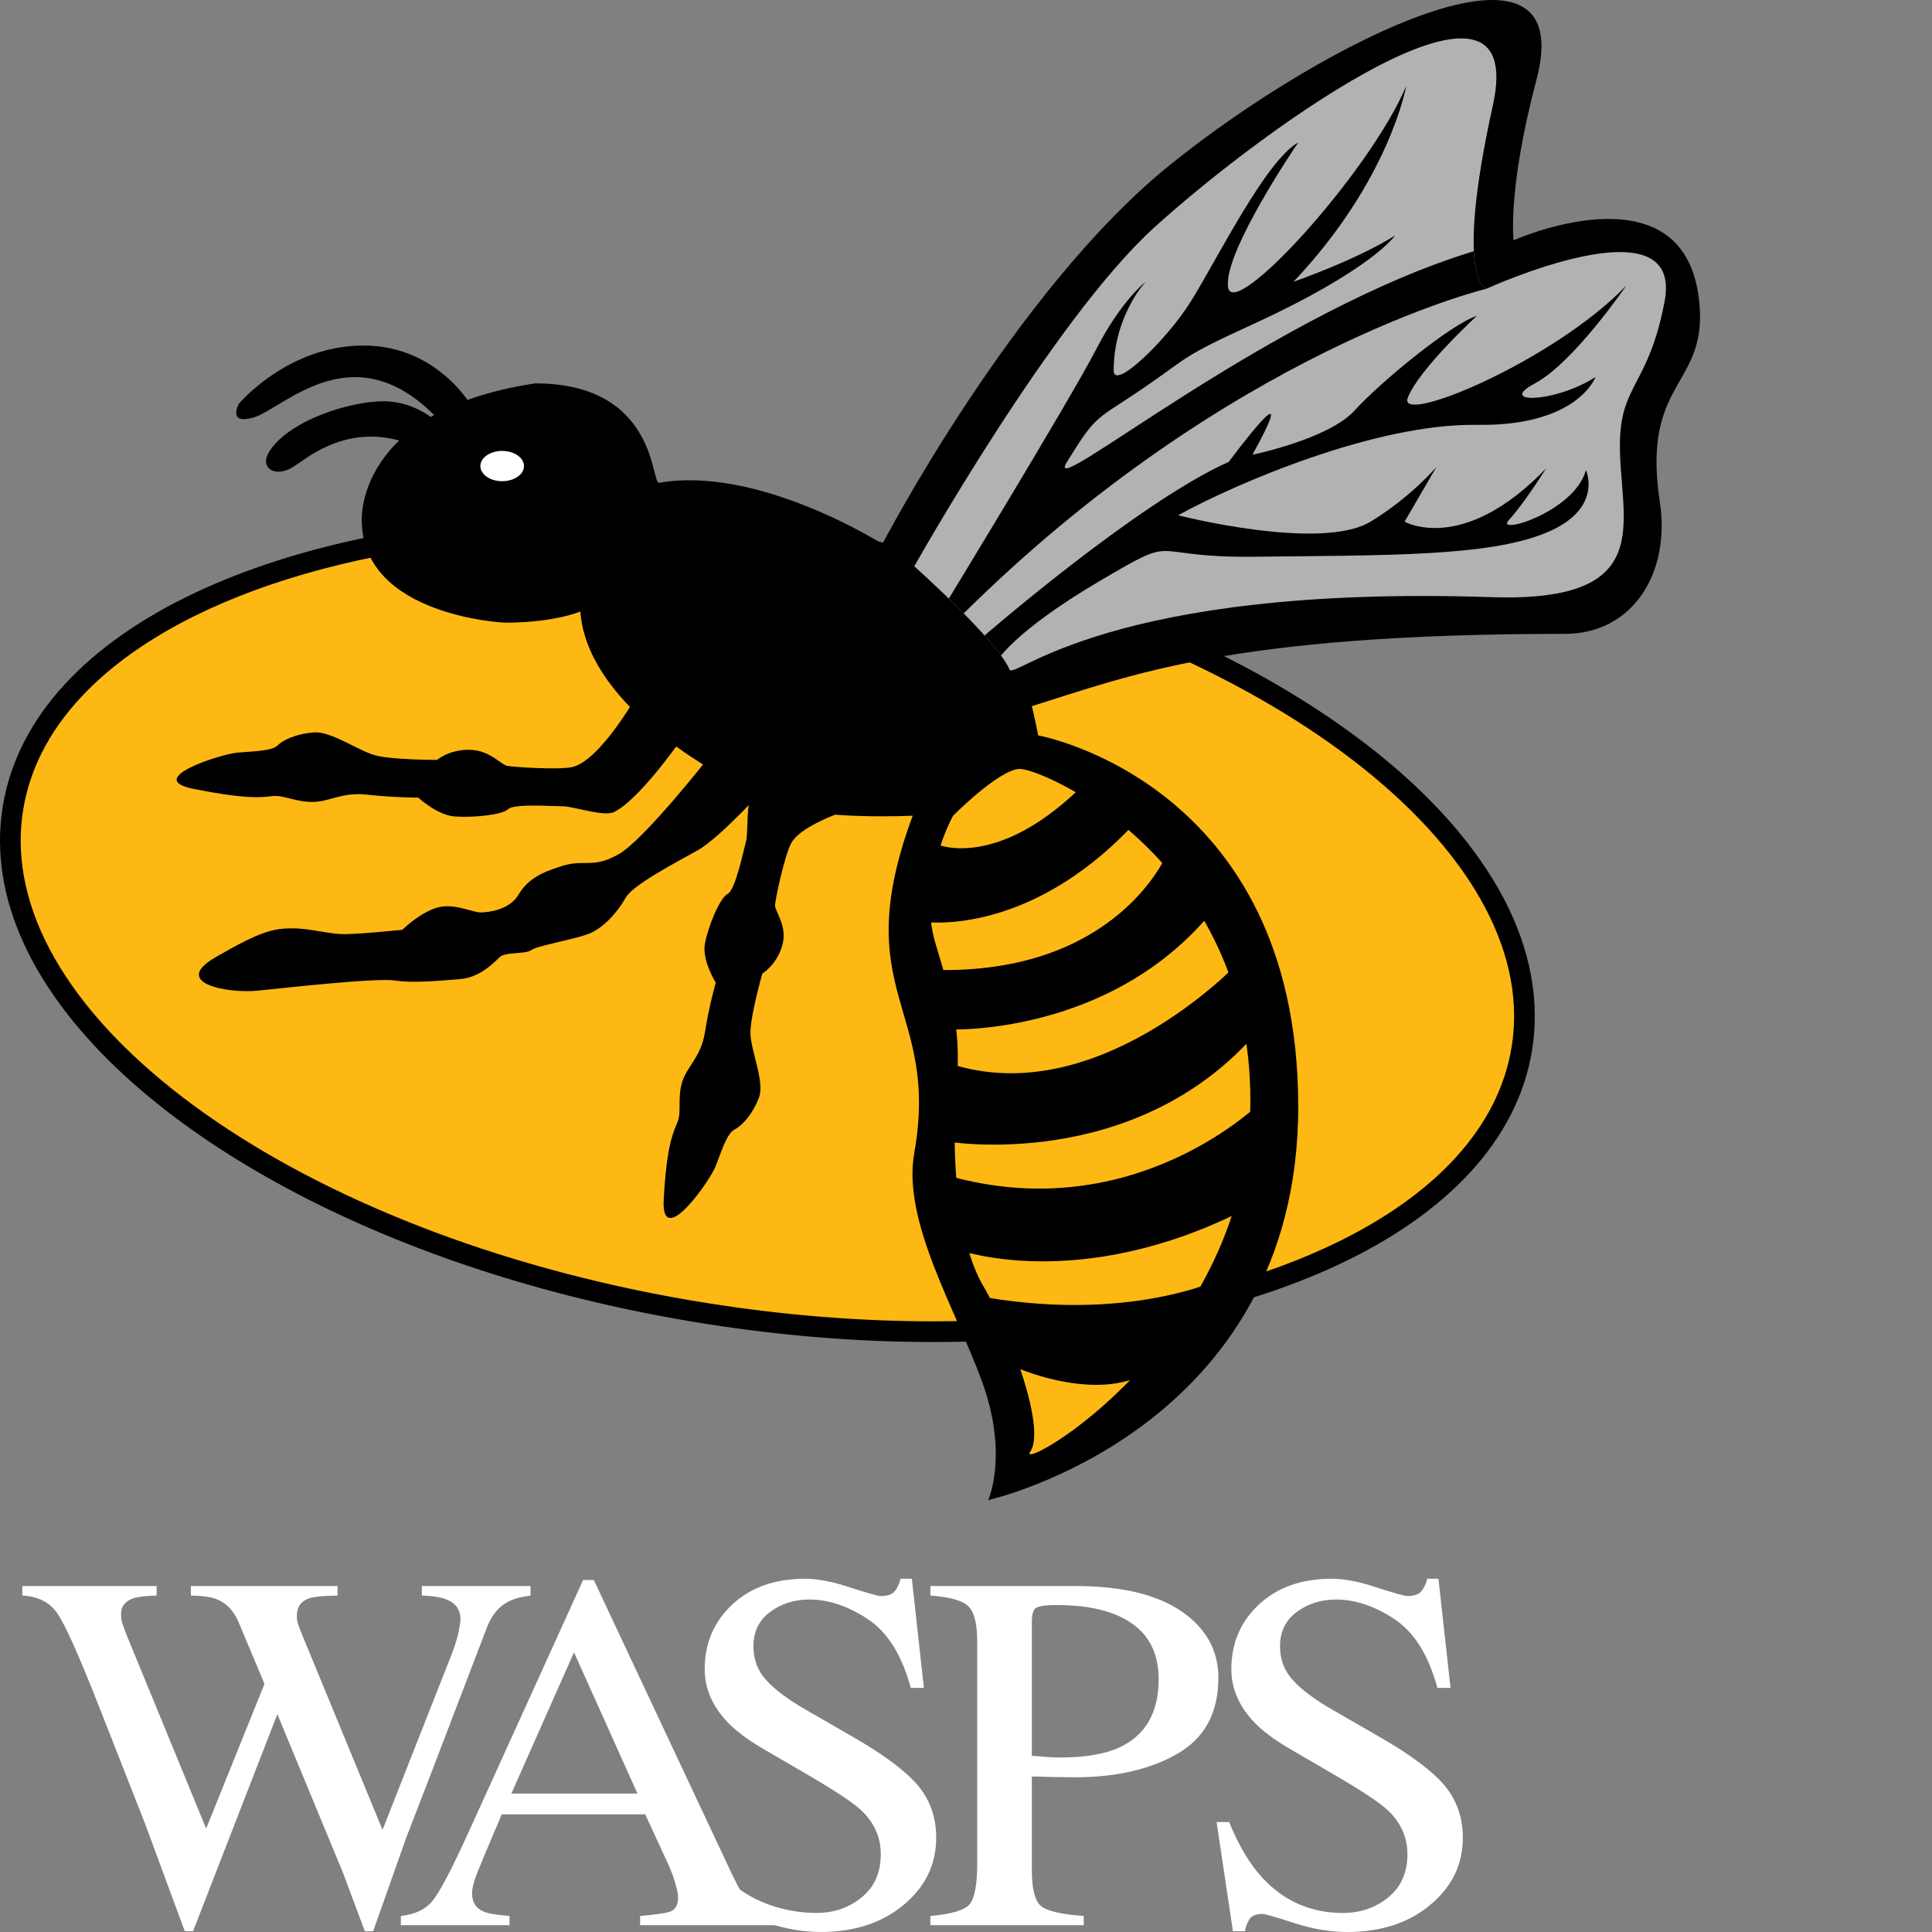 <?xml version="1.0" encoding="utf-8"?>
<!-- Generator: Adobe Illustrator 16.0.0, SVG Export Plug-In . SVG Version: 6.00 Build 0)  -->
<!DOCTYPE svg PUBLIC "-//W3C//DTD SVG 1.1//EN" "http://www.w3.org/Graphics/SVG/1.1/DTD/svg11.dtd">
<svg version="1.1" id="Layer_1" xmlns="http://www.w3.org/2000/svg" xmlns:xlink="http://www.w3.org/1999/xlink" x="0px" y="0px"
	 width="1000px" height="1000px" viewBox="0 0 1000 1000" enable-background="new 0 0 1000 1000" xml:space="preserve">
<rect x="0" y="0" width="1000" height="1000" fill="#808080" stroke="none"/>
<g>
	<g>
		<defs>
			<rect id="SVGID_1_" x="0.131" width="879.814" height="1000"/>
		</defs>
		<clipPath id="SVGID_2_">
			<use xlink:href="#SVGID_1_"  overflow="visible"/>
		</clipPath>
		<path clip-path="url(#SVGID_2_)" fill="#FDB813" d="M6.649,418.669c17.43-110.062,206.426-171.597,422.125-137.424
			C644.46,315.41,805.199,432.334,787.758,542.407c-17.434,110.063-206.409,171.597-422.115,137.426
			C149.943,645.656-10.773,528.745,6.649,418.669"/>
	</g>
	<g>
		<defs>
			<rect id="SVGID_3_" x="0.131" width="879.814" height="1000"/>
		</defs>
		<clipPath id="SVGID_4_">
			<use xlink:href="#SVGID_3_"  overflow="visible"/>
		</clipPath>
		<path clip-path="url(#SVGID_4_)" d="M6.649,418.669l5.291,0.838c3.366-21.211,13.411-40.567,29.319-57.903
			c23.839-25.99,60.975-47.211,107.406-61.81c46.42-14.612,102.07-22.635,162.752-22.632c37.261,0,76.42,3.021,116.518,9.373
			c101.776,16.11,191.19,50.828,254.813,94.262c31.816,21.706,57.163,45.581,74.446,70.229
			c17.295,24.664,26.502,49.987,26.502,74.898c0,5.229-0.404,10.443-1.229,15.646c-3.368,21.212-13.411,40.566-29.318,57.903
			c-23.839,25.989-60.972,47.21-107.401,61.81C599.329,675.896,543.68,683.917,483,683.915c-37.26,0-76.42-3.021-116.518-9.374
			c-101.788-16.115-191.202-50.835-254.825-94.27c-31.814-21.707-57.163-45.582-74.443-70.23
			c-17.294-24.664-26.501-49.988-26.5-74.901c0-5.223,0.404-10.436,1.227-15.634v0.001L6.649,418.669l-5.29-0.837
			C0.448,423.587,0,429.363,0,435.14c0.001,27.605,10.209,55.065,28.442,81.056c27.379,38.997,72.819,74.977,130.704,104.415
			c57.891,29.42,128.275,52.249,205.659,64.514c40.645,6.438,80.354,9.504,118.194,9.504c82.17-0.013,155.498-14.42,210.507-40.396
			c27.5-12.997,50.443-28.908,67.533-47.511c17.082-18.587,28.291-39.954,32.011-63.475c0.911-5.762,1.36-11.542,1.36-17.322
			c-0.002-27.604-10.21-55.063-28.446-81.051c-27.38-38.997-72.822-74.976-130.705-104.413
			c-57.892-29.418-128.272-52.247-205.646-64.506c-40.645-6.439-80.354-9.505-118.194-9.505
			c-82.17,0.013-155.502,14.42-210.514,40.396c-27.501,12.998-50.444,28.907-67.535,47.511
			c-17.084,18.587-28.293,39.953-32.01,63.475l0.097-0.617l-0.097,0.618L6.649,418.669z"/>
	</g>
	<g>
		<defs>
			<rect id="SVGID_5_" x="0.131" width="879.814" height="1000"/>
		</defs>
		<clipPath id="SVGID_6_">
			<use xlink:href="#SVGID_5_"  overflow="visible"/>
		</clipPath>
		<path clip-path="url(#SVGID_6_)" d="M456.729,281.561c0,0,68.25-131.291,148.905-196.25
			C686.275,20.349,818.03-44.728,795.276,41.274c-15.141,57.24-11.843,83.122-11.843,83.122s86.763-38.911,95.786,29.181
			c6.229,46.928-29.999,41.558-20.09,106.23c5.653,37.008-14.228,68.271-49.002,68.271c-173.665,0-225.416,21.744-276.059,37.428
			c0,0,0.827,2.759,3.306,15.141c0,0,134.59,24.224,134.59,192.127c0,167.9-160.465,203.669-160.465,203.669
			s10.725-23.397-3.309-61.655c-14.032-38.257-41.25-82.811-34.956-118.082c13.497-75.696-34.964-82.296-0.825-174.494
			c0,0-48.717,2.347-68.271-5.782c-42.375-17.612-100.451-55.051-103.751-99.921c0,0-13.207,5.784-39.084,5.784
			c0,0-74.043-3.3-74.043-53.122c0,0-3.301-56.703,89.721-70.735c63.319,0,60.001,52.196,64.145,51.466
			C392.597,240.824,456.729,281.561,456.729,281.561"/>
	</g>
	<g>
		<defs>
			<rect id="SVGID_7_" x="0.131" width="879.814" height="1000"/>
		</defs>
		<clipPath id="SVGID_8_">
			<use xlink:href="#SVGID_7_"  overflow="visible"/>
		</clipPath>
		<path clip-path="url(#SVGID_8_)" fill="#B2B2B2" d="M473.236,293.116c0,0,71.777-127.839,124.149-175.327
			C656.281,64.388,791.764-31.995,772.709,54.49c-20.27,91.969-3.318,94.96-3.318,94.96s102.402-46.806,92.207,6.6
			c-8.242,43.214-22.492,42.683-23.114,72.397c-0.818,39.908,21.562,83.567-66.606,80.636
			c-198.73-6.597-246.893,43.208-249.365,37.438C515.926,331.158,473.236,293.116,473.236,293.116"/>
	</g>
</g>
<g>
	<g>
		<defs>
			<path id="SVGID_9_" d="M756.308,19.874c-36.122,0.004-116.962,59.871-158.922,97.915
				c-52.372,47.486-124.149,175.327-124.149,175.327s42.689,38.047,49.274,53.403c1.222,2.868,13.709-7.957,50.267-18.783
				c37.104-10.99,98.999-21.975,199.1-18.654c88.166,2.93,65.784-40.73,66.605-80.636c0.618-29.716,14.873-29.183,23.115-72.397
				c10.195-53.402-92.201-6.602-92.201-6.602s-16.957-2.984,3.312-94.959c5.474-24.862-1.819-34.613-16.393-34.613L756.308,19.874"
				/>
		</defs>
		<clipPath id="SVGID_10_">
			<use xlink:href="#SVGID_9_"  overflow="visible"/>
		</clipPath>
		<path clip-path="url(#SVGID_10_)" d="M489.131,313.089c0,0,65.041-106.683,78.239-132.276
			c13.21-25.583,25.591-34.952,25.591-34.952s-16.517,17.712-16.517,45.975c0,10.73,27.812-16.292,39.913-35.786
			c14.046-22.575,38.804-72.931,55.606-82.298c0,0-38.81,56.713-36.327,74.866c2.473,18.165,73.219-59.179,92.205-104.037
			c0,0-8.546,48.703-58.359,101.28c0,0,32.369-11.224,52.584-23.944c0,0-11.653,17.62-74.879,46.513
			c-35.606,16.279-32.022,16.4-54.228,31.654c-26.415,18.163-24.762,13.221-40.74,39.086
			c-13.995,22.679,107.573-79.821,215.737-110.648l1.712,20.866c0,0-133.789,31.853-271.966,169.202L489.131,313.089"/>
	</g>
	<g>
		<defs>
			<path id="SVGID_11_" d="M756.308,19.874c-36.122,0.004-116.962,59.871-158.922,97.915
				c-52.372,47.486-124.149,175.327-124.149,175.327s42.689,38.047,49.274,53.403c1.222,2.868,13.709-7.957,50.267-18.783
				c37.104-10.99,98.999-21.975,199.1-18.654c88.166,2.93,65.784-40.73,66.605-80.636c0.618-29.716,14.873-29.183,23.115-72.397
				c10.195-53.402-92.201-6.602-92.201-6.602s-16.957-2.984,3.312-94.959c5.474-24.862-1.819-34.613-16.393-34.613L756.308,19.874"
				/>
		</defs>
		<clipPath id="SVGID_12_">
			<use xlink:href="#SVGID_11_"  overflow="visible"/>
		</clipPath>
		<path clip-path="url(#SVGID_12_)" d="M508.108,330.222c0,0,80.188-69.785,127.944-91.203c0,0,39.479-53.261,12.237-3.674
			c0,0,39.356-8.015,52.853-22.874c13.482-14.855,50.097-44.864,63.299-48.98c0,0-30.002,27.518-35.774,42.377
			c-5.778,14.865,75.688-18.989,113.117-58.067c0,0-27.229,39.908-47.33,50.639c-20.097,10.728,10.451,10.193,31.373-3.301
			c0,0-9.086,25.594-61.386,24.764c-52.283-0.824-124.679,30.295-154.679,46.804c0,0,73.863,18.898,99.628,3.3
			c20.924-12.675,34.126-28.351,34.126-28.351l-16.499,28.351c0,0,30,17.335,73.213-27.536c0,0-11.552,18.454-19.272,26.706
			c-7.719,8.26,34.13-4.13,39.904-25.874c0,0,9.37,20.095-20.632,32.474c-29.998,12.384-83.121,11.565-150.562,12.384
			c-58.401,0.722-37.371-12.817-80.642,12.667c-44.697,26.332-52.967,41.34-52.967,41.34L508.108,330.222"/>
	</g>
</g>
<path d="M493.333,422.211c0,0-18.981,33.852-9.078,66.323c9.905,32.479,13.207,46.519,10.726,76.518
	c-2.474,29.996-0.275,76.517,14.046,100.741c14.306,24.225,32.47,73.754,24.224,85.598c-8.27,11.852,113.936-56.133,113.936-181.928
	c0-125.789-108.694-172.305-119.709-171.475C516.452,398.819,493.333,422.211,493.333,422.211"/>
<g>
	<g>
		<defs>
			<path id="SVGID_13_" d="M527.47,397.988c-11.019,0.831-34.138,24.223-34.138,24.223s-18.985,33.852-9.074,66.323
				c9.901,32.479,13.203,46.519,10.723,76.518c-2.475,29.996-0.278,76.517,14.045,100.741
				c14.306,24.225,32.476,73.754,24.224,85.598c-8.271,11.852,113.937-56.133,113.937-181.928
				c0-124.683-106.796-171.48-119.4-171.482L527.47,397.988"/>
		</defs>
		<clipPath id="SVGID_14_">
			<use xlink:href="#SVGID_13_"  overflow="visible"/>
		</clipPath>
		<path clip-path="url(#SVGID_14_)" fill="#FDB813" d="M485.084,437.066c0,0,31.646,14.037,77.334-32.472
			c45.694-46.519-38.255-16.516-38.255-16.516l-35.783,20.635L485.084,437.066"/>
	</g>
	<g>
		<defs>
			<path id="SVGID_15_" d="M527.47,397.988c-11.019,0.831-34.138,24.223-34.138,24.223s-18.985,33.852-9.074,66.323
				c9.901,32.479,13.203,46.519,10.723,76.518c-2.475,29.996-0.278,76.517,14.045,100.741
				c14.306,24.225,32.476,73.754,24.224,85.598c-8.271,11.852,113.937-56.133,113.937-181.928
				c0-124.683-106.796-171.48-119.4-171.482L527.47,397.988"/>
		</defs>
		<clipPath id="SVGID_16_">
			<use xlink:href="#SVGID_15_"  overflow="visible"/>
		</clipPath>
		<path clip-path="url(#SVGID_16_)" fill="#FDB813" d="M476.538,476.984c0,0,53.942,9.364,109.826-49.814l17.622,14.855
			c0,0-25.592,62.479-120.556,60.009L476.538,476.984"/>
	</g>
	<g>
		<defs>
			<path id="SVGID_17_" d="M527.47,397.988c-11.019,0.831-34.138,24.223-34.138,24.223s-18.985,33.852-9.074,66.323
				c9.901,32.479,13.203,46.519,10.723,76.518c-2.475,29.996-0.278,76.517,14.045,100.741
				c14.306,24.225,32.476,73.754,24.224,85.598c-8.271,11.852,113.937-56.133,113.937-181.928
				c0-124.683-106.796-171.48-119.4-171.482L527.47,397.988"/>
		</defs>
		<clipPath id="SVGID_18_">
			<use xlink:href="#SVGID_17_"  overflow="visible"/>
		</clipPath>
		<path clip-path="url(#SVGID_18_)" fill="#FDB813" d="M490.033,532.857c0,0,84.488,4.125,137.882-61.66l12.668,27.533
			c0,0-74.86,78.988-152.196,50.649L490.033,532.857"/>
	</g>
	<g>
		<defs>
			<path id="SVGID_19_" d="M527.47,397.988c-11.019,0.831-34.138,24.223-34.138,24.223s-18.985,33.852-9.074,66.323
				c9.901,32.479,13.203,46.519,10.723,76.518c-2.475,29.996-0.278,76.517,14.045,100.741
				c14.306,24.225,32.476,73.754,24.224,85.598c-8.271,11.852,113.937-56.133,113.937-181.928
				c0-124.683-106.796-171.48-119.4-171.482L527.47,397.988"/>
		</defs>
		<clipPath id="SVGID_20_">
			<use xlink:href="#SVGID_19_"  overflow="visible"/>
		</clipPath>
		<path clip-path="url(#SVGID_20_)" fill="#FDB813" d="M490.861,590.939c0,0,95.778,15.957,158.812-55.606l4.132,34.13
			c0,0-65.51,66.611-162.943,39.084V590.939"/>
	</g>
	<g>
		<defs>
			<path id="SVGID_21_" d="M527.47,397.988c-11.019,0.831-34.138,24.223-34.138,24.223s-18.985,33.852-9.074,66.323
				c9.901,32.479,13.203,46.519,10.723,76.518c-2.475,29.996-0.278,76.517,14.045,100.741
				c14.306,24.225,32.476,73.754,24.224,85.598c-8.271,11.852,113.937-56.133,113.937-181.928
				c0-124.683-106.796-171.48-119.4-171.482L527.47,397.988"/>
		</defs>
		<clipPath id="SVGID_22_">
			<use xlink:href="#SVGID_21_"  overflow="visible"/>
		</clipPath>
		<path clip-path="url(#SVGID_22_)" fill="#FDB813" d="M495.807,646.812c0,0,62.49,23.115,148.911-20.926l-10.187,34.946
			c0,0-49.819,25.594-132.945,9.095L495.807,646.812"/>
	</g>
	<g>
		<defs>
			<path id="SVGID_23_" d="M527.47,397.988c-11.019,0.831-34.138,24.223-34.138,24.223s-18.985,33.852-9.074,66.323
				c9.901,32.479,13.203,46.519,10.723,76.518c-2.475,29.996-0.278,76.517,14.045,100.741
				c14.306,24.225,32.476,73.754,24.224,85.598c-8.271,11.852,113.937-56.133,113.937-181.928
				c0-124.683-106.796-171.48-119.4-171.482L527.47,397.988"/>
		</defs>
		<clipPath id="SVGID_24_">
			<use xlink:href="#SVGID_23_"  overflow="visible"/>
		</clipPath>
		<path clip-path="url(#SVGID_24_)" fill="#FDB813" d="M527.286,708.349c0,0,43.762,18.995,69.633,0l-30.544,30.829l-35.771,18.45
			L527.286,708.349"/>
	</g>
</g>
<path fill="#FFFFFF" d="M248.64,241.238c0-4.326,5.051-7.846,11.288-7.846c6.229,0,11.286,3.52,11.286,7.846
	c0,4.328-5.056,7.832-11.286,7.832C253.691,249.07,248.64,245.566,248.64,241.238"/>
<path d="M244.958,211.554c0,0-17.602-32.711-56.843-32.711c-39.237,0-64.465,30.113-64.465,30.113s-6.188,11.081,7.502,7.166
	c15.791-4.51,53.379-46.86,98.158,3.588L244.958,211.554"/>
<path d="M227.484,219.541c0,0-11.408-11.849-29.012-11.849c-17.599,0-50.082,10.243-59.572,26.852
	c-3.907,6.84,1.962,12.377,11.084,8.145c6.894-3.206,31.413-28.684,69.341-9.779L227.484,219.541"/>
<path d="M328.983,361.077c0,0-18.765,33.002-33.015,36.01c-6.777,1.428-30.759,0-33.759-0.747
	c-2.997-0.753-9.005-8.252-19.508-8.252c-10.498,0-16.5,5.245-16.5,5.245s-22.513,0-31.507-2.252
	c-9-2.252-23.259-12.738-32.259-11.998c-9,0.751-15.747,3.75-18.743,6.749c-3.008,2.997-12.774,2.997-21.016,3.753
	c-8.243,0.749-48.742,13.499-22.497,18.743c26.247,5.254,34.515,4.506,40.505,3.759c6.004-0.759,12.005,2.999,20.995,2.999
	c9.005,0,15.019-5.253,28.511-3.758c13.499,1.506,26.265,1.506,26.265,1.506s9.747,9.005,18.745,9.757
	c8.997,0.749,24.764-0.751,27.762-3.745c3.001-2.999,23.257-1.501,28.51-1.501c5.25,0,20.948,5.492,26.247,2.999
	c12.76-6.01,33.752-36.007,33.752-36.007L328.983,361.077"/>
<path d="M368.045,390.496c0,0-34.519,44.244-48.019,51.759c-13.499,7.512-17.244,2.258-29.247,6.01
	c-12.014,3.745-18.017,7.492-22.517,14.994c-4.499,7.503-14.994,9.007-19.496,9.007c-4.499,0-14.26-5.249-23.264-2.256
	c-8.996,3-17.244,11.254-17.244,11.254s-21.758,2.249-30.008,2.249c-8.251,0-17.266-2.995-27.017-2.995
	c-9.746,0-16.498,1.507-39.755,15.007c-23.257,13.493,6.758,18.744,21.76,17.254c15-1.504,61.504-6.757,71.258-5.256
	c9.751,1.495,23.996,0,33.751-0.755c9.767-0.746,17.269-8.248,20.261-11.243c3.009-3.005,13.507-1.501,16.505-3.759
	c3.006-2.246,21.01-5.257,29.257-8.253c8.248-2.995,15.771-11.995,19.51-18.756c3.748-6.742,25.508-18.008,37.515-24.753
	c11.989-6.747,37.491-35.258,37.491-35.258L368.045,390.496"/>
<path d="M458.259,413.329c0,0-41.444,10.067-48.663,22.978c-3.429,6.15-8.438,29.422-8.428,32.465c0,3.055,6.6,10.587,3.724,20.629
	c-2.885,10.045-10.306,14.523-10.306,14.523s-6.169,21.54-6.161,30.675c0.01,9.147,7.646,25.282,4.353,33.71
	c-3.29,8.425-8.448,14.178-12.571,16.325c-4.122,2.149-6.79,11.486-9.882,19.197c-3.085,7.703-28.21,43.401-26.791,17.045
	c1.429-26.358,4.51-34.081,6.979-39.635c2.475-5.562-0.006-12.191,2.468-20.803c2.465-8.607,9.89-13.106,11.94-26.367
	c2.054-13.263,5.551-25.464,5.551-25.464s-7.242-11.476-5.592-20.269c1.643-8.786,7.614-23.498,11.73-25.651
	c4.122-2.149,8.03-21.882,9.469-26.906c1.437-5.021-0.299-21.346,3.899-25.814c10.109-10.77,48.86-23.706,48.86-23.706
	L458.259,413.329"/>
<path fill="#FFFFFF" d="M81.081,820.923v4.919c-5.636,0.178-9.651,0.646-12.055,1.437c-4.241,1.456-6.365,4.146-6.365,8.031
	c0,1.726,0.223,3.403,0.685,5.051c0.559,1.637,1.337,3.751,2.36,6.342l41,99.772l30.191-74.897l-13.43-32.002
	c-2.494-5.862-6.235-9.805-11.224-11.785c-2.953-1.211-7.435-1.851-13.44-1.947v-4.919h75.918v4.919
	c-7.111,0.099-12.007,0.567-14.684,1.437c-4.246,1.455-6.378,4.477-6.378,9.057c0,1.56,0.186,2.947,0.559,4.148
	c0.365,1.135,1.29,3.491,2.767,7.128l41.012,99.51l35.455-90.051c2.037-5.095,3.414-9.626,4.155-13.605
	c0.459-2.237,0.692-4.062,0.705-5.443c0-4.925-2.494-8.337-7.49-10.23c-2.771-1.117-6.92-1.771-12.462-1.947v-4.919h56.243v4.919
	c-5.091,0.687-8.969,1.778-11.641,3.236c-4.805,2.515-8.412,6.839-10.805,12.951l-30.201,78.915l-11.775,30.448L193.147,999.6
	h-4.299l-11.503-30.709l-33.79-81.635L99.915,999.6h-4.289l-20.364-55.196l-24.381-62.065
	c-10.069-25.564-17.092-41.249-21.063-47.027c-3.87-5.891-9.971-9.031-18.28-9.468v-4.919L81.081,820.923"/>
<path fill="#FFFFFF" d="M375.758,971.617c11.263,12.348,30.043,18.522,46.758,18.522c9.047,0,16.856-2.672,23.41-8.024
	c6.65-5.359,9.964-12.833,9.964-22.423c0-8.646-3.312-16.142-9.964-22.542c-4.334-4.065-13.479-10.152-27.426-18.275l-24.236-14.124
	c-7.307-4.312-13.113-8.682-17.456-13.091c-8.039-8.378-12.055-17.612-12.055-27.726c0-13.385,4.76-24.532,14.268-33.434
	c9.511-8.896,22.12-13.34,37.821-13.348c6.465,0,14.219,1.53,23.266,4.55c9.137,2.942,14.361,4.399,15.664,4.399
	c3.505,0,5.895-0.771,7.189-2.331c1.393-1.559,2.448-3.769,3.193-6.618h5.82l6.226,56.494h-6.784
	c-4.607-17.019-12.05-28.884-22.304-35.628c-10.163-6.727-20.222-10.11-30.199-10.11c-7.757,0-14.536,2.163-20.354,6.479
	c-5.734,4.237-8.593,10.168-8.593,17.757c0,6.818,2.213,12.666,6.646,17.485c4.437,4.938,11.311,10.077,20.646,15.433l24.933,14.38
	c15.604,8.988,26.595,17.238,32.966,24.739c6.288,7.613,9.418,16.583,9.425,26.964c0,13.9-5.637,25.522-16.9,34.854
	c-11.18,9.325-25.489,13.994-42.946,13.994c-8.771,0-17.966-1.556-27.563-4.669c-9.515-3.113-14.959-4.669-16.344-4.669
	C377.498,990.657,369.293,964.529,375.758,971.617"/>
<path fill="#FFFFFF" d="M636.227,943.104c4.799,11.918,10.436,21.427,16.895,28.514c11.269,12.343,25.259,18.522,41.965,18.522
	c9.062,0,16.858-2.672,23.413-8.029c6.659-5.352,9.979-12.828,9.979-22.418c0-8.641-3.32-16.142-9.979-22.542
	c-4.337-4.065-13.479-10.152-27.428-18.275l-24.232-14.128c-7.307-4.308-13.123-8.678-17.459-13.083
	c-8.026-8.377-12.048-17.616-12.048-27.729c0-13.385,4.75-24.536,14.261-33.429c9.529-8.896,22.12-13.345,37.812-13.353
	c6.481,0,14.232,1.53,23.276,4.55c9.152,2.942,14.369,4.396,15.658,4.396c3.501,0,5.9-0.768,7.19-2.33
	c1.406-1.555,2.465-3.765,3.202-6.614h5.813l6.243,56.494h-6.796c-4.616-17.019-12.055-28.884-22.298-35.629
	c-10.168-6.726-20.22-10.105-30.203-10.105c-7.753,0-14.541,2.159-20.361,6.475c-5.729,4.237-8.591,10.168-8.591,17.756
	c0,6.819,2.227,12.667,6.64,17.486c4.438,4.934,11.317,10.077,20.655,15.432l24.932,14.376c15.604,8.997,26.59,17.243,32.97,24.744
	c6.276,7.609,9.421,16.588,9.421,26.963c0,13.901-5.632,25.523-16.909,34.857C729.08,995.326,714.765,1000,697.314,1000
	c-8.783,0-17.963-1.561-27.57-4.674c-9.516-3.113-14.959-4.669-16.345-4.669c-3.324,0-5.596,0.957-6.789,2.854
	c-1.104,1.901-1.841,3.931-2.209,6.088h-6.244l-8.444-56.495H636.227"/>
<path fill="#FFFFFF" d="M207.48,996.49v-4.788c7.299-0.782,12.746-3.365,16.344-7.786c3.702-4.402,9.97-16.365,18.847-35.884
	l59.149-130.228h5.538l70.647,150.436c4.707,10.023,8.448,16.245,11.22,18.66c2.864,2.334,7.61,3.926,14.263,4.802v4.788h-72.164
	v-4.788c8.308-0.687,13.661-1.516,16.069-2.468c2.393-1.045,3.595-3.496,3.595-7.387c0-1.298-0.463-3.584-1.386-6.867
	c-0.926-3.279-2.208-6.74-3.873-10.377l-11.771-25.521h-74.251c-7.393,17.376-11.823,28.009-13.299,31.88
	c-1.39,3.803-2.081,6.834-2.081,9.08c0,4.487,1.939,7.59,5.819,9.323c2.395,1.043,6.926,1.81,13.581,2.336v4.788H207.48
	 M329.936,928.335l-32.831-73.079l-32.419,73.079H329.936z"/>
<path fill="#FFFFFF" d="M481.571,991.702c10.812-0.947,17.534-2.941,20.22-5.964c2.671-3.111,4.006-10.155,4.006-21.13V849.691
	c0-9.247-1.507-15.336-4.553-18.271c-2.963-2.948-9.516-4.796-19.673-5.583v-4.915h74.804c24.009,0,42.381,4.36,55.133,13.083
	c12.753,8.722,19.112,20.222,19.112,34.461c0,18.06-7.062,31.151-21.201,39.272c-14.118,8.11-31.804,12.181-53.044,12.181
	c-3.045,0-6.979-0.05-11.773-0.137c-4.703-0.172-8.221-0.259-10.526-0.265v48.207c0,10.027,1.62,16.331,4.841,18.915
	c3.334,2.599,10.663,4.278,22.028,5.062v4.788h-79.372L481.571,991.702 M577.29,835.696c-8.033-3.285-18.19-4.932-30.474-4.939
	c-5.817,0-9.418,0.586-10.818,1.693c-1.289,1.034-1.924,3.422-1.924,7.128v69.188c5.068,0.43,8.395,0.699,9.976,0.777
	c1.556,0.098,3.088,0.131,4.565,0.131c13.031,0,23.269-1.729,30.755-5.19c13.578-6.302,20.349-18.082,20.349-35.361
	C599.718,852.885,592.249,841.732,577.29,835.696"/>
</svg>

